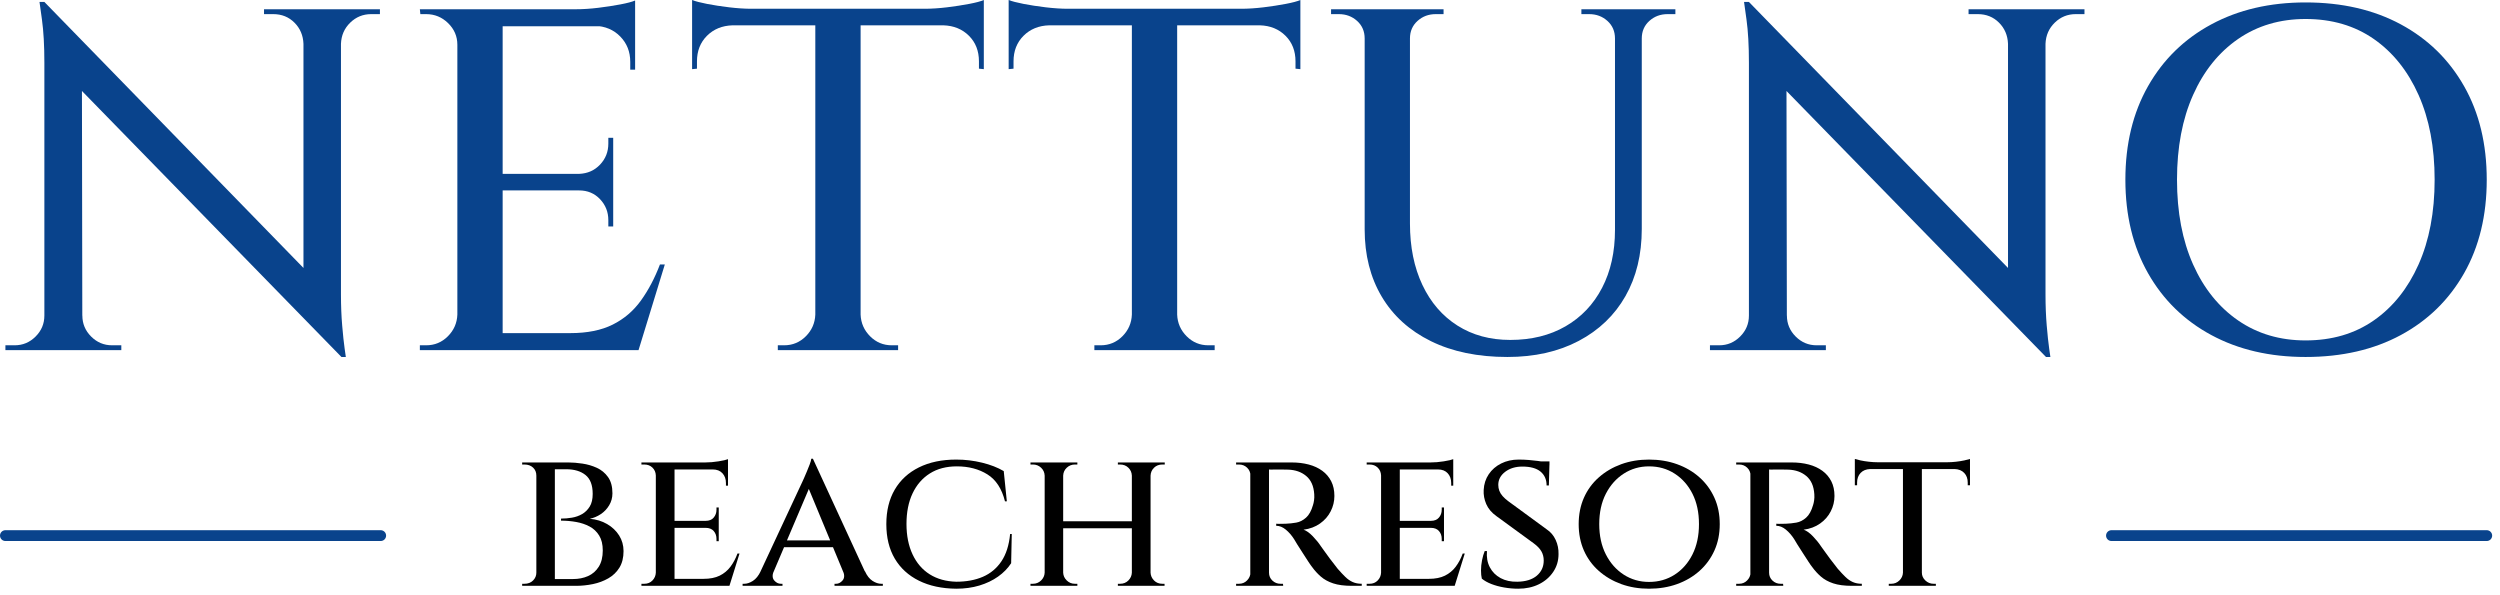<?xml version="1.0" encoding="UTF-8" standalone="no"?>
<!DOCTYPE svg PUBLIC "-//W3C//DTD SVG 1.1//EN" "http://www.w3.org/Graphics/SVG/1.1/DTD/svg11.dtd">
<svg width="100%" height="100%" viewBox="0 0 231 55" version="1.1" xmlns="http://www.w3.org/2000/svg" xmlns:xlink="http://www.w3.org/1999/xlink" xml:space="preserve" xmlns:serif="http://www.serif.com/" style="fill-rule:evenodd;clip-rule:evenodd;stroke-linecap:round;stroke-linejoin:round;stroke-miterlimit:1.5;">
    <g transform="matrix(1,0,0,1,-510.964,-850.026)">
        <g>
            <g transform="matrix(1,0,0,1,76.203,68.055)">
                <path d="M438.861,782.151L465.861,809.871L466.311,814.956L439.311,787.281L438.861,782.151ZM438.996,811.131L438.996,814.326L435.261,814.326L435.261,813.876L436.116,813.876C436.866,813.876 437.511,813.606 438.051,813.066C438.591,812.526 438.861,811.881 438.861,811.131L438.996,811.131ZM442.371,811.131C442.371,811.881 442.641,812.526 443.181,813.066C443.721,813.606 444.366,813.876 445.116,813.876L445.971,813.876L445.971,814.326L442.236,814.326L442.236,811.131L442.371,811.131ZM438.861,782.151L442.326,786.111L442.371,814.326L438.861,814.326L438.861,787.776C438.861,786.186 438.786,784.851 438.636,783.771C438.486,782.691 438.411,782.151 438.411,782.151L438.861,782.151ZM466.266,782.826L466.266,809.196C466.266,810.216 466.304,811.169 466.379,812.054C466.454,812.939 466.529,813.644 466.604,814.169C466.679,814.694 466.716,814.956 466.716,814.956L466.311,814.956L462.801,810.951L462.801,782.826L466.266,782.826ZM469.866,782.826L469.866,783.276L469.056,783.276C468.306,783.276 467.661,783.539 467.121,784.064C466.581,784.589 466.296,785.241 466.266,786.021L466.131,786.021L466.131,782.826L469.866,782.826ZM459.156,782.826L462.891,782.826L462.891,786.021L462.801,786.021C462.771,785.241 462.494,784.589 461.969,784.064C461.444,783.539 460.791,783.276 460.011,783.276L459.156,783.276L459.156,782.826Z" style="fill:rgb(9,67,140);fill-rule:nonzero;"/>
                <path d="M481.206,782.826L481.206,814.326L477.021,814.326L477.021,782.826L481.206,782.826ZM493.266,812.751L493.626,814.326L481.071,814.326L481.071,812.751L493.266,812.751ZM491.421,798.036L491.421,799.566L481.071,799.566L481.071,798.036L491.421,798.036ZM493.446,782.826L493.446,784.401L481.071,784.401L481.071,782.826L493.446,782.826ZM496.191,806.406L493.761,814.326L485.841,814.326L487.461,812.751C489.021,812.751 490.326,812.489 491.376,811.964C492.426,811.439 493.296,810.696 493.986,809.736C494.676,808.776 495.261,807.666 495.741,806.406L496.191,806.406ZM491.421,799.476L491.421,802.896L490.971,802.896L490.971,802.311C490.971,801.561 490.716,800.916 490.206,800.376C489.696,799.836 489.051,799.566 488.271,799.566L488.271,799.476L491.421,799.476ZM491.421,794.706L491.421,798.126L488.271,798.126L488.271,798.036C489.051,798.006 489.696,797.721 490.206,797.181C490.716,796.641 490.971,795.996 490.971,795.246L490.971,794.706L491.421,794.706ZM493.446,784.266L493.446,788.406L492.996,788.406L492.996,787.686C492.996,786.756 492.689,785.976 492.074,785.346C491.459,784.716 490.671,784.386 489.711,784.356L489.711,784.266L493.446,784.266ZM493.446,782.016L493.446,783.321L487.956,782.826C488.616,782.826 489.314,782.781 490.049,782.691C490.784,782.601 491.466,782.496 492.096,782.376C492.726,782.256 493.176,782.136 493.446,782.016ZM477.156,811.041L477.156,814.326L473.556,814.326L473.556,813.876L474.141,813.876C474.921,813.876 475.589,813.599 476.144,813.044C476.699,812.489 476.991,811.821 477.021,811.041L477.156,811.041ZM477.156,786.111L477.021,786.111C477.021,785.331 476.736,784.664 476.166,784.109C475.596,783.554 474.921,783.276 474.141,783.276L473.601,783.276L473.556,782.826L477.156,782.826L477.156,786.111Z" style="fill:rgb(9,67,140);fill-rule:nonzero;"/>
                <path d="M514.281,782.961L514.281,814.326L510.096,814.326L510.096,782.961L514.281,782.961ZM525.666,782.781L525.666,784.311L498.711,784.311L498.711,782.781L525.666,782.781ZM525.666,784.176L525.666,788.361L525.216,788.316L525.216,787.641C525.216,786.681 524.909,785.894 524.294,785.279C523.679,784.664 522.891,784.341 521.931,784.311L521.931,784.176L525.666,784.176ZM525.666,781.971L525.666,783.276L520.176,782.781C520.836,782.781 521.534,782.736 522.269,782.646C523.004,782.556 523.686,782.451 524.316,782.331C524.946,782.211 525.396,782.091 525.666,781.971ZM510.231,811.041L510.231,814.326L506.631,814.326L506.631,813.876L507.216,813.876C507.996,813.876 508.664,813.599 509.219,813.044C509.774,812.489 510.066,811.821 510.096,811.041L510.231,811.041ZM514.146,811.041L514.281,811.041C514.311,811.821 514.604,812.489 515.159,813.044C515.714,813.599 516.381,813.876 517.161,813.876L517.746,813.876L517.746,814.326L514.146,814.326L514.146,811.041ZM502.446,784.176L502.446,784.311C501.486,784.341 500.699,784.664 500.084,785.279C499.469,785.894 499.161,786.681 499.161,787.641L499.161,788.316L498.711,788.361L498.711,784.176L502.446,784.176ZM498.711,781.971C499.011,782.091 499.469,782.211 500.084,782.331C500.699,782.451 501.381,782.556 502.131,782.646C502.881,782.736 503.571,782.781 504.201,782.781L498.711,783.276L498.711,781.971Z" style="fill:rgb(9,67,140);fill-rule:nonzero;"/>
                <path d="M543.531,782.961L543.531,814.326L539.346,814.326L539.346,782.961L543.531,782.961ZM554.916,782.781L554.916,784.311L527.961,784.311L527.961,782.781L554.916,782.781ZM554.916,784.176L554.916,788.361L554.466,788.316L554.466,787.641C554.466,786.681 554.159,785.894 553.544,785.279C552.929,784.664 552.141,784.341 551.181,784.311L551.181,784.176L554.916,784.176ZM554.916,781.971L554.916,783.276L549.426,782.781C550.086,782.781 550.784,782.736 551.519,782.646C552.254,782.556 552.936,782.451 553.566,782.331C554.196,782.211 554.646,782.091 554.916,781.971ZM539.481,811.041L539.481,814.326L535.881,814.326L535.881,813.876L536.466,813.876C537.246,813.876 537.914,813.599 538.469,813.044C539.024,812.489 539.316,811.821 539.346,811.041L539.481,811.041ZM543.396,811.041L543.531,811.041C543.561,811.821 543.854,812.489 544.409,813.044C544.964,813.599 545.631,813.876 546.411,813.876L546.996,813.876L546.996,814.326L543.396,814.326L543.396,811.041ZM531.696,784.176L531.696,784.311C530.736,784.341 529.949,784.664 529.334,785.279C528.719,785.894 528.411,786.681 528.411,787.641L528.411,788.316L527.961,788.361L527.961,784.176L531.696,784.176ZM527.961,781.971C528.261,782.091 528.719,782.211 529.334,782.331C529.949,782.451 530.631,782.556 531.381,782.646C532.131,782.736 532.821,782.781 533.451,782.781L527.961,783.276L527.961,781.971Z" style="fill:rgb(9,67,140);fill-rule:nonzero;"/>
                <path d="M565.041,782.826L565.041,802.626C565.041,804.786 565.424,806.676 566.189,808.296C566.954,809.916 568.034,811.169 569.429,812.054C570.824,812.939 572.451,813.381 574.311,813.381C576.261,813.381 577.964,812.961 579.419,812.121C580.874,811.281 581.999,810.096 582.794,808.566C583.589,807.036 583.986,805.251 583.986,803.211L583.986,782.826L586.461,782.826L586.461,803.121C586.461,805.491 585.959,807.561 584.954,809.331C583.949,811.101 582.509,812.481 580.634,813.471C578.759,814.461 576.561,814.956 574.041,814.956C571.311,814.956 568.956,814.469 566.976,813.494C564.996,812.519 563.481,811.146 562.431,809.376C561.381,807.606 560.856,805.536 560.856,803.166L560.856,782.826L565.041,782.826ZM560.991,782.826L560.991,785.526L560.856,785.526C560.856,784.866 560.624,784.326 560.159,783.906C559.694,783.486 559.131,783.276 558.471,783.276L557.751,783.276L557.751,782.826L560.991,782.826ZM568.146,782.826L568.146,783.276L567.426,783.276C566.766,783.276 566.204,783.486 565.739,783.906C565.274,784.326 565.041,784.866 565.041,785.526L564.951,785.526L564.951,782.826L568.146,782.826ZM584.121,782.826L584.121,785.526L583.986,785.526C583.986,784.866 583.754,784.326 583.289,783.906C582.824,783.486 582.261,783.276 581.601,783.276L580.881,783.276L580.881,782.826L584.121,782.826ZM589.566,782.826L589.566,783.276L588.846,783.276C588.186,783.276 587.624,783.486 587.159,783.906C586.694,784.326 586.461,784.866 586.461,785.526L586.371,785.526L586.371,782.826L589.566,782.826Z" style="fill:rgb(9,67,140);fill-rule:nonzero;"/>
                <path d="M596.361,782.151L623.361,809.871L623.811,814.956L596.811,787.281L596.361,782.151ZM596.496,811.131L596.496,814.326L592.761,814.326L592.761,813.876L593.616,813.876C594.366,813.876 595.011,813.606 595.551,813.066C596.091,812.526 596.361,811.881 596.361,811.131L596.496,811.131ZM599.871,811.131C599.871,811.881 600.141,812.526 600.681,813.066C601.221,813.606 601.866,813.876 602.616,813.876L603.471,813.876L603.471,814.326L599.736,814.326L599.736,811.131L599.871,811.131ZM596.361,782.151L599.826,786.111L599.871,814.326L596.361,814.326L596.361,787.776C596.361,786.186 596.286,784.851 596.136,783.771C595.986,782.691 595.911,782.151 595.911,782.151L596.361,782.151ZM623.766,782.826L623.766,809.196C623.766,810.216 623.804,811.169 623.879,812.054C623.954,812.939 624.029,813.644 624.104,814.169C624.179,814.694 624.216,814.956 624.216,814.956L623.811,814.956L620.301,810.951L620.301,782.826L623.766,782.826ZM627.366,782.826L627.366,783.276L626.556,783.276C625.806,783.276 625.161,783.539 624.621,784.064C624.081,784.589 623.796,785.241 623.766,786.021L623.631,786.021L623.631,782.826L627.366,782.826ZM616.656,782.826L620.391,782.826L620.391,786.021L620.301,786.021C620.271,785.241 619.994,784.589 619.469,784.064C618.944,783.539 618.291,783.276 617.511,783.276L616.656,783.276L616.656,782.826Z" style="fill:rgb(9,67,140);fill-rule:nonzero;"/>
                <path d="M647.796,782.196C651.156,782.196 654.089,782.871 656.594,784.221C659.099,785.571 661.049,787.476 662.444,789.936C663.839,792.396 664.536,795.276 664.536,798.576C664.536,801.876 663.839,804.756 662.444,807.216C661.049,809.676 659.099,811.581 656.594,812.931C654.089,814.281 651.156,814.956 647.796,814.956C644.496,814.956 641.594,814.281 639.089,812.931C636.584,811.581 634.634,809.676 633.239,807.216C631.844,804.756 631.146,801.876 631.146,798.576C631.146,795.276 631.844,792.396 633.239,789.936C634.634,787.476 636.584,785.571 639.089,784.221C641.594,782.871 644.496,782.196 647.796,782.196ZM647.796,813.426C650.226,813.426 652.326,812.811 654.096,811.581C655.866,810.351 657.246,808.626 658.236,806.406C659.226,804.186 659.721,801.576 659.721,798.576C659.721,795.576 659.226,792.966 658.236,790.746C657.246,788.526 655.866,786.801 654.096,785.571C652.326,784.341 650.226,783.726 647.796,783.726C645.426,783.726 643.349,784.341 641.564,785.571C639.779,786.801 638.391,788.526 637.401,790.746C636.411,792.966 635.916,795.576 635.916,798.576C635.916,801.576 636.411,804.186 637.401,806.406C638.391,808.626 639.779,810.351 641.564,811.581C643.349,812.811 645.426,813.426 647.796,813.426Z" style="fill:rgb(9,67,140);fill-rule:nonzero;"/>
            </g>
            <g transform="matrix(1,0,0,1,124.82,89.831)">
                <path d="M436.121,802.926L438.667,802.926C439.06,802.926 439.491,802.961 439.959,803.031C440.428,803.1 440.871,803.23 441.289,803.42C441.707,803.61 442.053,803.895 442.325,804.275C442.597,804.655 442.733,805.155 442.733,805.776C442.733,806.181 442.632,806.552 442.429,806.888C442.227,807.223 441.967,807.496 441.65,807.705C441.334,807.914 440.998,808.056 440.643,808.132C441.239,808.183 441.771,808.344 442.239,808.617C442.708,808.889 443.079,809.24 443.351,809.671C443.623,810.102 443.759,810.583 443.759,811.115C443.759,811.723 443.633,812.233 443.379,812.645C443.126,813.056 442.784,813.386 442.353,813.633C441.923,813.88 441.448,814.057 440.928,814.165C440.409,814.272 439.89,814.326 439.37,814.326L437.242,814.326C437.242,814.326 437.246,814.272 437.252,814.165C437.258,814.057 437.261,813.952 437.261,813.851L437.261,813.699L439.085,813.699C439.605,813.699 440.07,813.607 440.482,813.424C440.894,813.24 441.223,812.952 441.47,812.559C441.717,812.166 441.84,811.666 441.84,811.058C441.84,810.501 441.73,810.042 441.508,809.681C441.286,809.32 440.992,809.041 440.624,808.845C440.257,808.648 439.845,808.509 439.389,808.427C438.933,808.344 438.465,808.303 437.983,808.303L437.983,808.113C438.313,808.113 438.648,808.085 438.99,808.028C439.332,807.971 439.646,807.86 439.931,807.695C440.216,807.53 440.45,807.299 440.634,807.002C440.818,806.704 440.909,806.314 440.909,805.833C440.909,805.022 440.688,804.44 440.244,804.085C439.801,803.73 439.206,803.553 438.458,803.553L436.292,803.553C436.292,803.54 436.277,803.483 436.245,803.382C436.213,803.281 436.185,803.179 436.159,803.078C436.134,802.977 436.121,802.926 436.121,802.926ZM437.413,802.926L437.413,814.326L435.703,814.326L435.703,802.926L437.413,802.926ZM435.76,813.11L435.76,814.326L434.392,814.326L434.392,814.136L434.601,814.136C434.931,814.136 435.197,814.035 435.399,813.832C435.602,813.629 435.703,813.389 435.703,813.11L435.76,813.11ZM435.76,804.142L435.703,804.142C435.703,803.838 435.602,803.591 435.399,803.401C435.197,803.211 434.931,803.116 434.601,803.116L434.392,803.116L434.392,802.926L435.76,802.926L435.76,804.142Z" style="fill-rule:nonzero;"/>
                <path d="M448.471,802.926L448.471,814.326L446.742,814.326L446.742,802.926L448.471,802.926ZM453.354,813.68L453.487,814.326L448.433,814.326L448.433,813.68L453.354,813.68ZM452.556,808.322L452.556,808.968L448.433,808.968L448.433,808.322L452.556,808.322ZM453.411,802.926L453.411,803.572L448.433,803.572L448.433,802.926L453.411,802.926ZM454.475,811.343L453.544,814.326L450.523,814.326L451.15,813.68C451.746,813.68 452.243,813.582 452.642,813.386C453.041,813.189 453.373,812.914 453.639,812.559C453.905,812.204 454.121,811.799 454.285,811.343L454.475,811.343ZM452.556,808.93L452.556,810.203L452.347,810.203L452.347,809.994C452.347,809.703 452.262,809.459 452.091,809.263C451.92,809.066 451.67,808.968 451.34,808.968L451.34,808.93L452.556,808.93ZM452.556,807.087L452.556,808.36L451.34,808.36L451.34,808.322C451.67,808.322 451.92,808.221 452.091,808.018C452.262,807.815 452.347,807.575 452.347,807.296L452.347,807.087L452.556,807.087ZM453.411,803.515L453.411,805.073L453.221,805.073L453.221,804.826C453.221,804.459 453.114,804.158 452.898,803.924C452.683,803.689 452.385,803.572 452.005,803.572L452.005,803.515L453.411,803.515ZM453.411,802.622L453.411,803.116L451.302,802.926C451.695,802.926 452.107,802.891 452.537,802.822C452.968,802.752 453.259,802.685 453.411,802.622ZM446.78,813.11L446.989,814.326L445.412,814.326L445.412,814.136L445.678,814.136C445.982,814.136 446.233,814.035 446.429,813.832C446.625,813.629 446.73,813.389 446.742,813.11L446.78,813.11ZM446.78,804.123L446.742,804.123C446.73,803.832 446.625,803.591 446.429,803.401C446.233,803.211 445.982,803.116 445.678,803.116L445.412,803.116L445.412,802.926L446.989,802.926L446.78,804.123Z" style="fill-rule:nonzero;"/>
                <path d="M461.258,802.584L466.616,814.212L464.545,814.212L460.669,804.864L461.258,802.584ZM457.629,812.977C457.49,813.344 457.509,813.629 457.686,813.832C457.864,814.035 458.066,814.136 458.294,814.136L458.446,814.136L458.446,814.326L454.76,814.326L454.76,814.136L454.912,814.136C455.166,814.136 455.432,814.047 455.71,813.87C455.989,813.693 456.23,813.395 456.432,812.977L457.629,812.977ZM461.258,802.584L461.372,804.218L457.097,814.269L455.824,814.269L460.308,804.655C460.321,804.63 460.365,804.532 460.441,804.361C460.517,804.19 460.603,803.99 460.698,803.762C460.793,803.534 460.882,803.312 460.964,803.097C461.046,802.882 461.094,802.711 461.106,802.584L461.258,802.584ZM463.31,810.127L463.31,810.754L458.332,810.754L458.332,810.127L463.31,810.127ZM464.051,812.977L466.065,812.977C466.255,813.395 466.49,813.693 466.768,813.87C467.047,814.047 467.313,814.136 467.566,814.136L467.718,814.136L467.718,814.326L463.253,814.326L463.253,814.136L463.405,814.136C463.621,814.136 463.817,814.035 463.994,813.832C464.172,813.629 464.191,813.344 464.051,812.977Z" style="fill-rule:nonzero;"/>
                <path d="M479.631,809.538L479.574,812.236C479.27,812.705 478.868,813.116 478.368,813.471C477.868,813.826 477.291,814.101 476.639,814.298C475.987,814.494 475.274,814.592 474.501,814.592C473.171,814.579 472.022,814.332 471.053,813.851C470.084,813.37 469.34,812.689 468.82,811.809C468.301,810.928 468.041,809.867 468.041,808.626C468.041,807.385 468.301,806.321 468.82,805.434C469.34,804.547 470.084,803.863 471.053,803.382C472.022,802.901 473.171,802.66 474.501,802.66C475.312,802.66 476.107,802.755 476.886,802.945C477.665,803.135 478.333,803.395 478.89,803.724L479.175,806.517L479.004,806.517C478.713,805.352 478.172,804.522 477.38,804.028C476.588,803.534 475.648,803.287 474.558,803.287C473.583,803.287 472.75,803.506 472.06,803.943C471.37,804.38 470.838,804.994 470.464,805.786C470.09,806.577 469.903,807.518 469.903,808.607C469.903,809.684 470.09,810.621 470.464,811.419C470.838,812.217 471.366,812.831 472.05,813.262C472.734,813.693 473.551,813.921 474.501,813.946C475.439,813.946 476.259,813.794 476.962,813.49C477.665,813.186 478.235,812.711 478.672,812.065C479.109,811.419 479.378,810.577 479.479,809.538L479.631,809.538Z" style="fill-rule:nonzero;"/>
                <path d="M492.456,802.926L492.456,814.326L490.727,814.326L490.727,802.926L492.456,802.926ZM484.381,802.926L484.381,814.326L482.671,814.326L482.671,802.926L484.381,802.926ZM490.917,808.36L490.917,809.006L484.191,809.006L484.191,808.36L490.917,808.36ZM482.728,813.11L482.728,814.326L481.36,814.326L481.36,814.136L481.588,814.136C481.88,814.136 482.13,814.035 482.339,813.832C482.548,813.629 482.659,813.389 482.671,813.11L482.728,813.11ZM484.343,813.11L484.381,813.11C484.394,813.389 484.505,813.629 484.714,813.832C484.923,814.035 485.173,814.136 485.464,814.136L485.692,814.136L485.692,814.326L484.343,814.326L484.343,813.11ZM484.343,804.142L484.343,802.926L485.692,802.926L485.692,803.116L485.464,803.116C485.173,803.116 484.923,803.214 484.714,803.411C484.505,803.607 484.394,803.851 484.381,804.142L484.343,804.142ZM482.728,804.142L482.671,804.142C482.659,803.851 482.548,803.607 482.339,803.411C482.13,803.214 481.88,803.116 481.588,803.116L481.36,803.116L481.36,802.926L482.728,802.926L482.728,804.142ZM490.784,813.11L490.784,814.326L489.435,814.326L489.435,814.136L489.644,814.136C489.948,814.136 490.202,814.035 490.404,813.832C490.607,813.629 490.715,813.389 490.727,813.11L490.784,813.11ZM492.399,813.11L492.456,813.11C492.469,813.389 492.577,813.629 492.779,813.832C492.982,814.035 493.235,814.136 493.539,814.136L493.748,814.136L493.748,814.326L492.399,814.326L492.399,813.11ZM492.399,804.142L492.399,802.926L493.767,802.926L493.767,803.116L493.539,803.116C493.235,803.116 492.982,803.214 492.779,803.411C492.577,803.607 492.469,803.851 492.456,804.142L492.399,804.142ZM490.784,804.142L490.727,804.142C490.715,803.851 490.607,803.607 490.404,803.411C490.202,803.214 489.948,803.116 489.644,803.116L489.435,803.116L489.435,802.926L490.784,802.926L490.784,804.142Z" style="fill-rule:nonzero;"/>
                <path d="M503.172,802.926L505.49,802.926C506.06,802.926 506.586,802.989 507.067,803.116C507.549,803.243 507.967,803.436 508.321,803.696C508.676,803.955 508.952,804.278 509.148,804.665C509.344,805.051 509.442,805.504 509.442,806.023C509.442,806.517 509.328,806.989 509.1,807.439C508.872,807.888 508.543,808.265 508.112,808.569C507.682,808.873 507.175,809.063 506.592,809.139C506.858,809.228 507.143,809.43 507.447,809.747C507.751,810.064 507.998,810.368 508.188,810.659C508.214,810.684 508.302,810.808 508.454,811.03C508.606,811.251 508.8,811.517 509.034,811.828C509.268,812.138 509.506,812.445 509.746,812.749C510.012,813.053 510.25,813.306 510.459,813.509C510.668,813.712 510.893,813.867 511.133,813.975C511.374,814.082 511.653,814.136 511.969,814.136L511.969,814.326L511.057,814.326C510.361,814.326 509.784,814.25 509.328,814.098C508.872,813.946 508.492,813.737 508.188,813.471C507.884,813.205 507.618,812.914 507.39,812.597C507.314,812.508 507.194,812.337 507.029,812.084C506.865,811.831 506.691,811.562 506.507,811.277C506.323,810.992 506.155,810.729 506.003,810.488C505.851,810.247 505.756,810.089 505.718,810.013C505.49,809.658 505.234,809.364 504.949,809.13C504.664,808.895 504.369,808.778 504.065,808.778L504.065,808.588C504.065,808.588 504.148,808.591 504.312,808.598C504.477,808.604 504.686,808.601 504.939,808.588C505.269,808.575 505.595,808.541 505.918,808.484C506.241,808.427 506.542,808.275 506.82,808.028C507.099,807.781 507.314,807.391 507.466,806.859C507.504,806.745 507.536,806.603 507.561,806.432C507.587,806.261 507.593,806.074 507.58,805.871C507.555,805.478 507.479,805.143 507.352,804.864C507.226,804.585 507.052,804.354 506.83,804.171C506.608,803.987 506.361,803.848 506.089,803.753C505.817,803.658 505.522,803.604 505.205,803.591C504.737,803.578 504.322,803.575 503.961,803.582C503.6,803.588 503.4,803.585 503.362,803.572L503.172,802.926ZM503.4,802.926L503.4,814.326L501.671,814.326L501.671,802.926L503.4,802.926ZM501.728,813.11L501.899,814.326L500.36,814.326L500.36,814.136L500.626,814.136C500.918,814.136 501.165,814.035 501.367,813.832C501.57,813.629 501.678,813.389 501.69,813.11L501.728,813.11ZM501.728,804.123L501.69,804.123C501.678,803.832 501.57,803.591 501.367,803.401C501.165,803.211 500.918,803.116 500.626,803.116L500.36,803.116L500.36,802.926L501.899,802.926L501.728,804.123ZM503.343,813.11L503.4,813.11C503.4,813.401 503.505,813.645 503.714,813.842C503.923,814.038 504.173,814.136 504.464,814.136L504.692,814.136L504.711,814.326L503.153,814.326L503.343,813.11Z" style="fill-rule:nonzero;"/>
                <path d="M515.484,802.926L515.484,814.326L513.755,814.326L513.755,802.926L515.484,802.926ZM520.367,813.68L520.5,814.326L515.446,814.326L515.446,813.68L520.367,813.68ZM519.569,808.322L519.569,808.968L515.446,808.968L515.446,808.322L519.569,808.322ZM520.424,802.926L520.424,803.572L515.446,803.572L515.446,802.926L520.424,802.926ZM521.488,811.343L520.557,814.326L517.536,814.326L518.163,813.68C518.759,813.68 519.256,813.582 519.655,813.386C520.054,813.189 520.386,812.914 520.652,812.559C520.918,812.204 521.134,811.799 521.298,811.343L521.488,811.343ZM519.569,808.93L519.569,810.203L519.36,810.203L519.36,809.994C519.36,809.703 519.275,809.459 519.104,809.263C518.933,809.066 518.683,808.968 518.353,808.968L518.353,808.93L519.569,808.93ZM519.569,807.087L519.569,808.36L518.353,808.36L518.353,808.322C518.683,808.322 518.933,808.221 519.104,808.018C519.275,807.815 519.36,807.575 519.36,807.296L519.36,807.087L519.569,807.087ZM520.424,803.515L520.424,805.073L520.234,805.073L520.234,804.826C520.234,804.459 520.127,804.158 519.911,803.924C519.696,803.689 519.398,803.572 519.018,803.572L519.018,803.515L520.424,803.515ZM520.424,802.622L520.424,803.116L518.315,802.926C518.708,802.926 519.12,802.891 519.55,802.822C519.981,802.752 520.272,802.685 520.424,802.622ZM513.793,813.11L514.002,814.326L512.425,814.326L512.425,814.136L512.691,814.136C512.995,814.136 513.246,814.035 513.442,813.832C513.638,813.629 513.743,813.389 513.755,813.11L513.793,813.11ZM513.793,804.123L513.755,804.123C513.743,803.832 513.638,803.591 513.442,803.401C513.246,803.211 512.995,803.116 512.691,803.116L512.425,803.116L512.425,802.926L514.002,802.926L513.793,804.123Z" style="fill-rule:nonzero;"/>
                <path d="M526.466,802.66C526.796,802.66 527.109,802.673 527.407,802.698C527.705,802.723 527.977,802.752 528.224,802.784C528.471,802.815 528.689,802.853 528.879,802.898C529.069,802.942 529.215,802.983 529.316,803.021L529.259,805.054L529.05,805.054C529.05,804.509 528.864,804.082 528.49,803.772C528.116,803.461 527.556,803.306 526.808,803.306C526.175,803.306 525.646,803.468 525.222,803.791C524.798,804.114 524.585,804.516 524.585,804.997C524.585,805.187 524.617,805.368 524.68,805.539C524.744,805.71 524.845,805.874 524.984,806.033C525.124,806.191 525.295,806.346 525.497,806.498L529.05,809.101C529.418,809.342 529.696,809.668 529.886,810.08C530.076,810.491 530.165,810.931 530.152,811.4C530.152,812.008 529.988,812.556 529.658,813.044C529.329,813.531 528.886,813.911 528.328,814.184C527.771,814.456 527.138,814.592 526.428,814.592C525.998,814.592 525.564,814.554 525.127,814.478C524.69,814.402 524.294,814.294 523.939,814.155C523.585,814.016 523.293,813.851 523.065,813.661C523.015,813.458 522.989,813.205 522.989,812.901C522.989,812.597 523.021,812.284 523.084,811.961C523.148,811.638 523.23,811.356 523.331,811.115L523.54,811.115C523.49,811.685 523.578,812.185 523.806,812.616C524.034,813.047 524.367,813.379 524.804,813.614C525.241,813.848 525.757,813.959 526.352,813.946C527.125,813.933 527.724,813.747 528.148,813.386C528.572,813.025 528.784,812.559 528.784,811.989C528.784,811.672 528.712,811.387 528.566,811.134C528.42,810.881 528.183,810.634 527.853,810.393L524.414,807.885C523.971,807.568 523.658,807.198 523.474,806.774C523.29,806.349 523.211,805.915 523.236,805.472C523.262,804.927 523.417,804.443 523.702,804.019C523.987,803.594 524.37,803.262 524.851,803.021C525.333,802.78 525.871,802.66 526.466,802.66ZM529.316,802.831L529.316,803.173L527.739,803.173L527.739,802.831L529.316,802.831Z" style="fill-rule:nonzero;"/>
                <path d="M538.512,802.66C539.45,802.66 540.314,802.803 541.106,803.088C541.898,803.373 542.588,803.778 543.177,804.304C543.766,804.829 544.225,805.456 544.554,806.185C544.884,806.913 545.048,807.727 545.048,808.626C545.048,809.525 544.884,810.339 544.554,811.068C544.225,811.796 543.766,812.423 543.177,812.949C542.588,813.474 541.898,813.88 541.106,814.165C540.314,814.45 539.45,814.592 538.512,814.592C537.588,814.592 536.733,814.45 535.947,814.165C535.162,813.88 534.472,813.474 533.876,812.949C533.281,812.423 532.822,811.796 532.499,811.068C532.176,810.339 532.014,809.525 532.014,808.626C532.014,807.727 532.176,806.913 532.499,806.185C532.822,805.456 533.281,804.829 533.876,804.304C534.472,803.778 535.162,803.373 535.947,803.088C536.733,802.803 537.588,802.66 538.512,802.66ZM538.512,813.965C539.399,813.965 540.191,813.74 540.887,813.291C541.584,812.841 542.132,812.217 542.531,811.419C542.93,810.621 543.129,809.69 543.129,808.626C543.129,807.549 542.93,806.615 542.531,805.824C542.132,805.032 541.584,804.411 540.887,803.962C540.191,803.512 539.399,803.287 538.512,803.287C537.651,803.287 536.872,803.512 536.175,803.962C535.479,804.411 534.928,805.032 534.522,805.824C534.117,806.615 533.914,807.549 533.914,808.626C533.914,809.69 534.117,810.621 534.522,811.419C534.928,812.217 535.479,812.841 536.175,813.291C536.872,813.74 537.651,813.965 538.512,813.965Z" style="fill-rule:nonzero;"/>
                <path d="M549.38,802.926L551.698,802.926C552.268,802.926 552.794,802.989 553.275,803.116C553.757,803.243 554.175,803.436 554.529,803.696C554.884,803.955 555.16,804.278 555.356,804.665C555.552,805.051 555.65,805.504 555.65,806.023C555.65,806.517 555.536,806.989 555.308,807.439C555.08,807.888 554.751,808.265 554.32,808.569C553.89,808.873 553.383,809.063 552.8,809.139C553.066,809.228 553.351,809.43 553.655,809.747C553.959,810.064 554.206,810.368 554.396,810.659C554.422,810.684 554.51,810.808 554.662,811.03C554.814,811.251 555.008,811.517 555.242,811.828C555.476,812.138 555.714,812.445 555.954,812.749C556.22,813.053 556.458,813.306 556.667,813.509C556.876,813.712 557.101,813.867 557.341,813.975C557.582,814.082 557.861,814.136 558.177,814.136L558.177,814.326L557.265,814.326C556.569,814.326 555.992,814.25 555.536,814.098C555.08,813.946 554.7,813.737 554.396,813.471C554.092,813.205 553.826,812.914 553.598,812.597C553.522,812.508 553.402,812.337 553.237,812.084C553.073,811.831 552.899,811.562 552.715,811.277C552.531,810.992 552.363,810.729 552.211,810.488C552.059,810.247 551.964,810.089 551.926,810.013C551.698,809.658 551.442,809.364 551.157,809.13C550.872,808.895 550.577,808.778 550.273,808.778L550.273,808.588C550.273,808.588 550.356,808.591 550.52,808.598C550.685,808.604 550.894,808.601 551.147,808.588C551.477,808.575 551.803,808.541 552.126,808.484C552.449,808.427 552.75,808.275 553.028,808.028C553.307,807.781 553.522,807.391 553.674,806.859C553.712,806.745 553.744,806.603 553.769,806.432C553.795,806.261 553.801,806.074 553.788,805.871C553.763,805.478 553.687,805.143 553.56,804.864C553.434,804.585 553.26,804.354 553.038,804.171C552.816,803.987 552.569,803.848 552.297,803.753C552.025,803.658 551.73,803.604 551.413,803.591C550.945,803.578 550.53,803.575 550.169,803.582C549.808,803.588 549.608,803.585 549.57,803.572L549.38,802.926ZM549.608,802.926L549.608,814.326L547.879,814.326L547.879,802.926L549.608,802.926ZM547.936,813.11L548.107,814.326L546.568,814.326L546.568,814.136L546.834,814.136C547.126,814.136 547.373,814.035 547.575,813.832C547.778,813.629 547.886,813.389 547.898,813.11L547.936,813.11ZM547.936,804.123L547.898,804.123C547.886,803.832 547.778,803.591 547.575,803.401C547.373,803.211 547.126,803.116 546.834,803.116L546.568,803.116L546.568,802.926L548.107,802.926L547.936,804.123ZM549.551,813.11L549.608,813.11C549.608,813.401 549.713,813.645 549.922,813.842C550.131,814.038 550.381,814.136 550.672,814.136L550.9,814.136L550.919,814.326L549.361,814.326L549.551,813.11Z" style="fill-rule:nonzero;"/>
                <path d="M563.725,802.983L563.725,814.326L561.977,814.326L561.977,802.983L563.725,802.983ZM568.171,802.907L568.171,803.534L557.531,803.534L557.531,802.907L568.171,802.907ZM568.171,803.496L568.171,805.035L567.962,805.035L567.962,804.788C567.962,804.421 567.855,804.123 567.639,803.895C567.424,803.667 567.126,803.547 566.746,803.534L566.746,803.496L568.171,803.496ZM568.171,802.603L568.171,803.097L566.081,802.907C566.322,802.907 566.585,802.891 566.87,802.86C567.155,802.828 567.415,802.787 567.649,802.736C567.883,802.685 568.057,802.641 568.171,802.603ZM562.015,813.11L562.015,814.326L560.666,814.326L560.666,814.136L560.894,814.136C561.186,814.136 561.436,814.035 561.645,813.832C561.854,813.629 561.965,813.389 561.977,813.11L562.015,813.11ZM563.668,813.11L563.725,813.11C563.725,813.389 563.833,813.629 564.048,813.832C564.264,814.035 564.517,814.136 564.808,814.136L565.017,814.136L565.017,814.326L563.668,814.326L563.668,813.11ZM558.956,803.496L558.956,803.534C558.576,803.547 558.279,803.667 558.063,803.895C557.848,804.123 557.74,804.421 557.74,804.788L557.74,805.035L557.531,805.035L557.531,803.496L558.956,803.496ZM557.531,802.603C557.645,802.641 557.82,802.685 558.054,802.736C558.288,802.787 558.548,802.828 558.833,802.86C559.118,802.891 559.381,802.907 559.621,802.907L557.531,803.097L557.531,802.603Z" style="fill-rule:nonzero;"/>
            </g>
            <g transform="matrix(1,0,0,1,-2.146,0)">
                <path d="M513.61,899.516L548.285,899.516" style="fill:none;stroke:rgb(9,67,140);stroke-width:1px;"/>
            </g>
            <g transform="matrix(1,0,0,1,192.454,0)">
                <path d="M513.61,899.516L548.285,899.516" style="fill:none;stroke:rgb(9,67,140);stroke-width:1px;"/>
            </g>
        </g>
    </g>
</svg>
